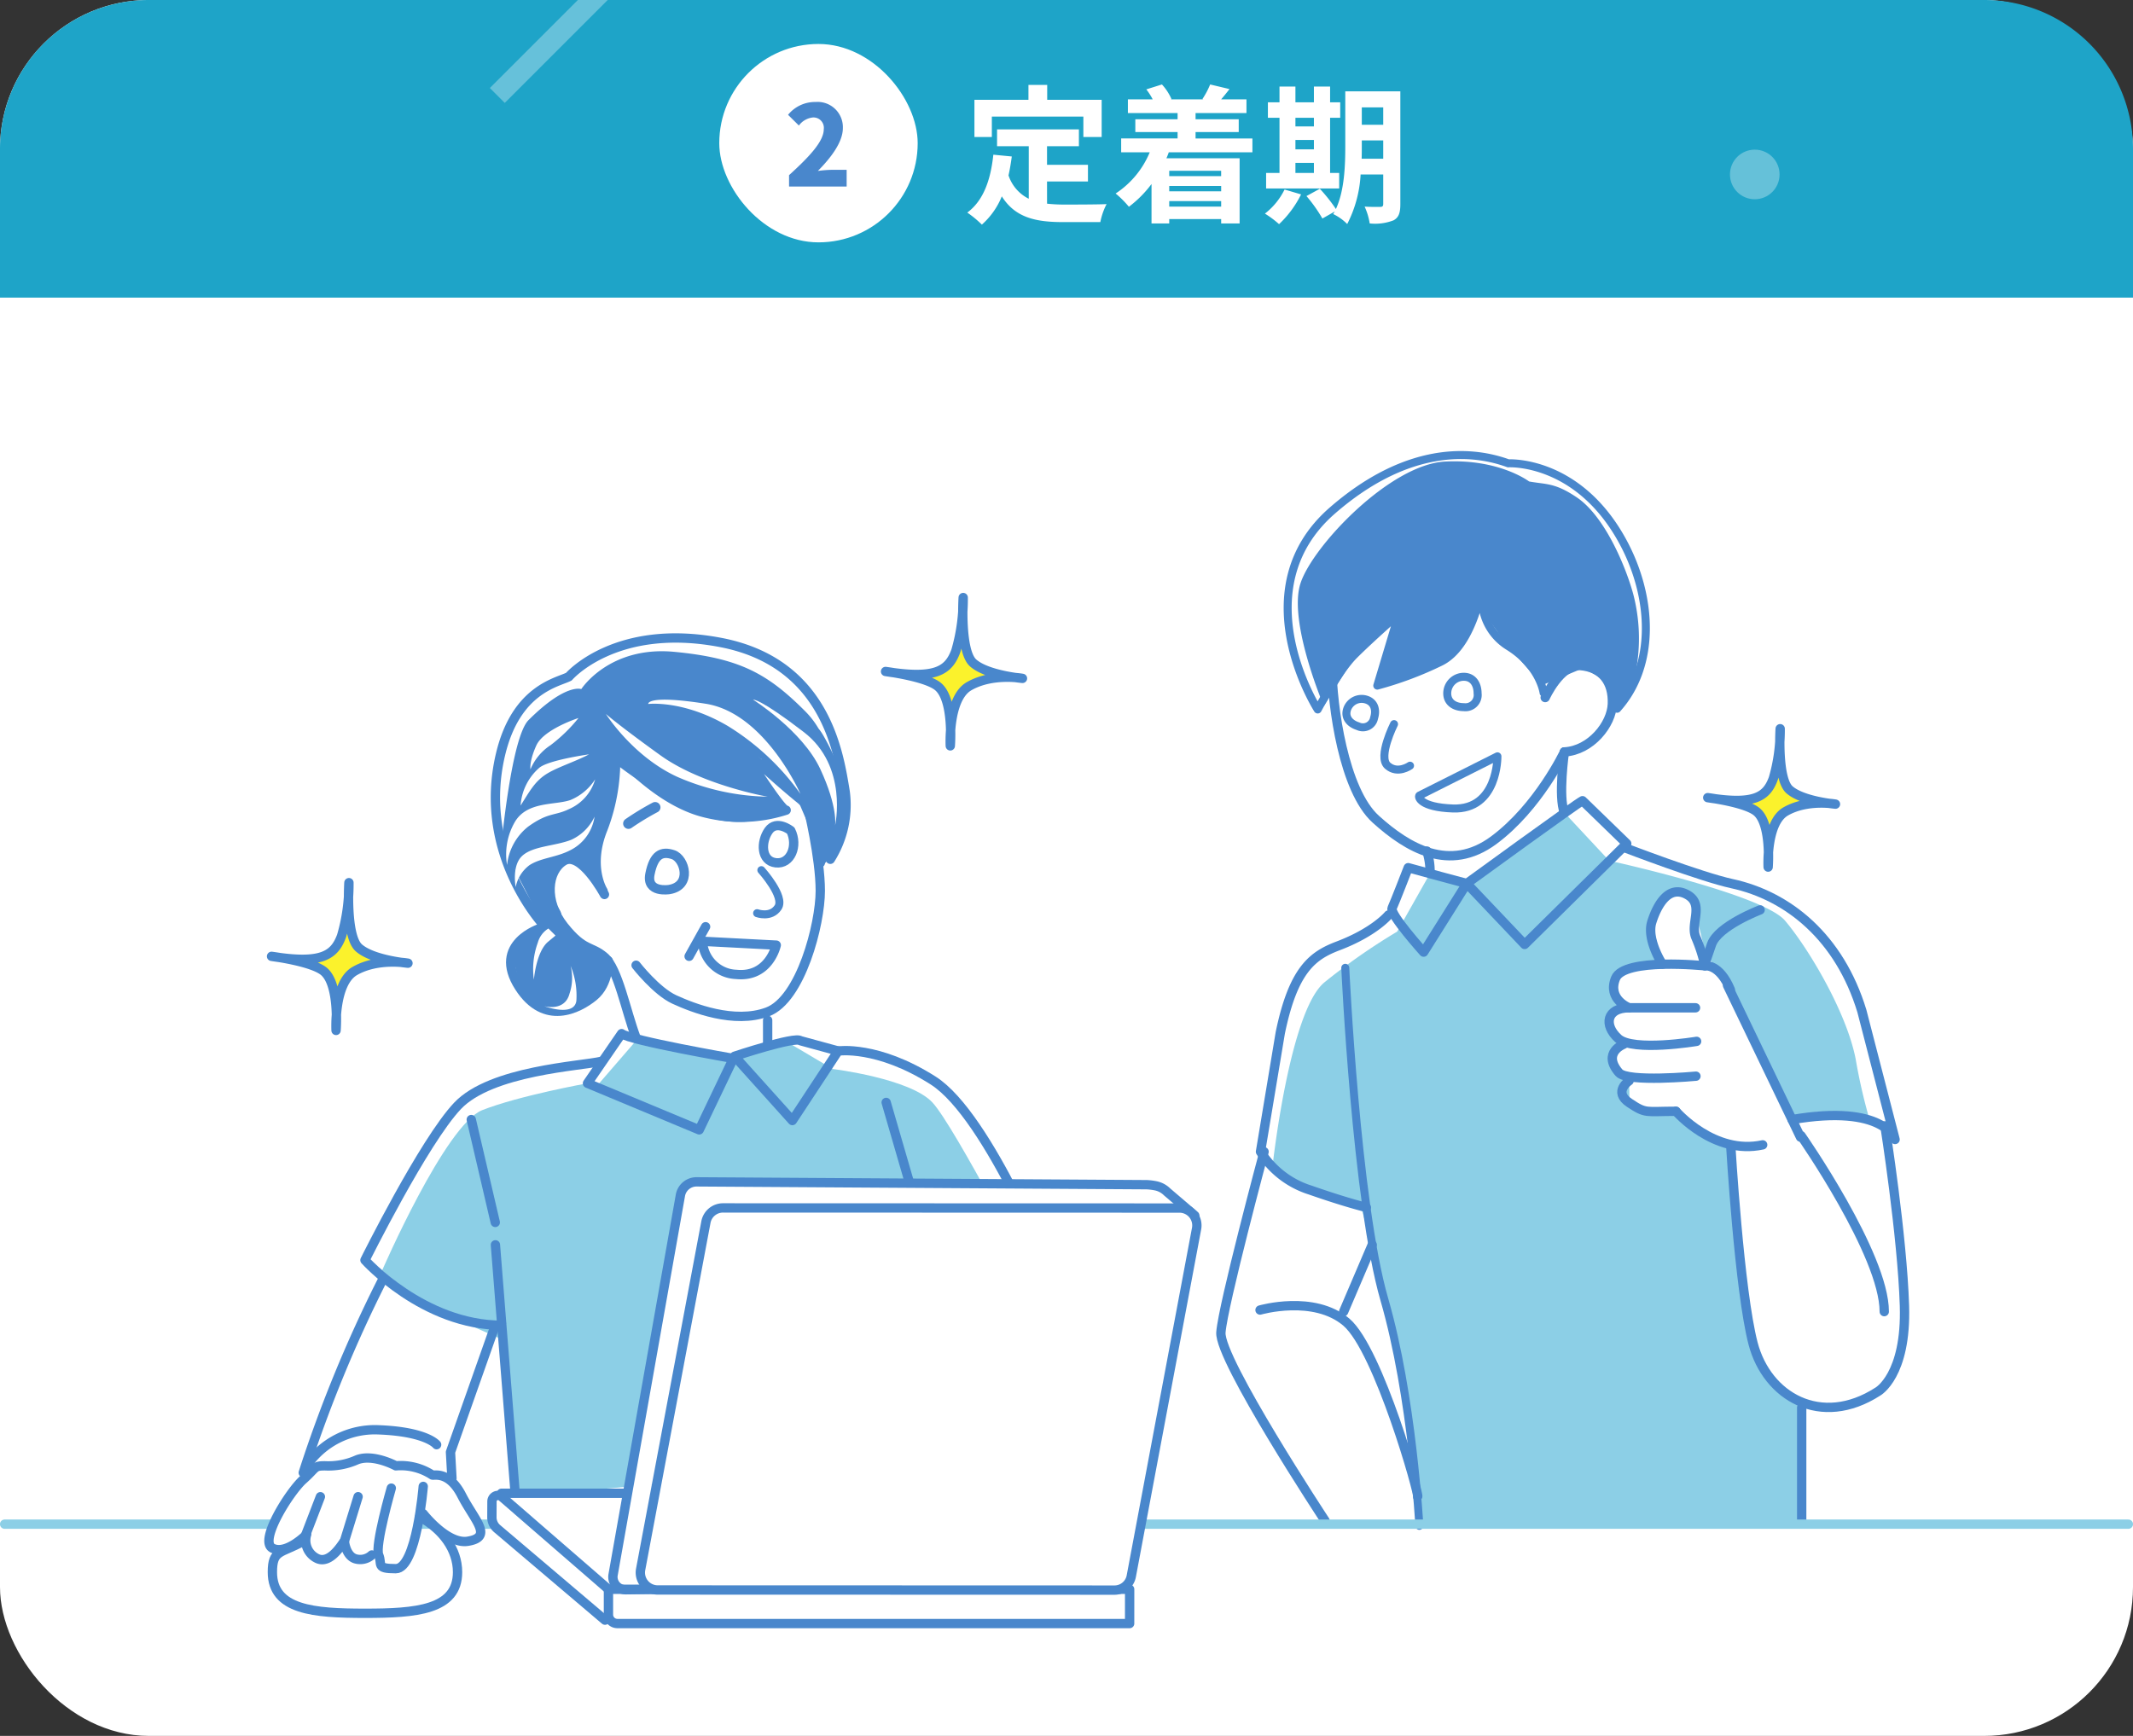 <svg xmlns="http://www.w3.org/2000/svg" xmlns:xlink="http://www.w3.org/1999/xlink" width="344" height="280" viewBox="0 0 344 280"><rect x="0" y="0" width="344" height="280" fill="#333333" stroke="none"/><defs><clipPath id="a"><rect width="344" height="189.868" fill="none"/></clipPath><clipPath id="b"><path d="M24,0H320a24,24,0,0,1,24,24V48a0,0,0,0,1,0,0H0a0,0,0,0,1,0,0V24A24,24,0,0,1,24,0Z" transform="translate(141.609 1208.439)" fill="#1ea4c8"/></clipPath></defs><g transform="translate(-141.609 -1208.439)"><rect width="344" height="280" rx="24" transform="translate(141.609 1208.439)" fill="#fff"/><g transform="translate(141.609 1281.196)"><g clip-path="url(#a)"><path d="M150.7,101.674l-8.648-3.985-6.91-.85-5.862-1.6-5.288.4V90.935l3.016-2.742,3.83-7.862,1.646-13.873,3-2.315.553-11.062-5.612-14.092-7.124-6.569-16.6-2.137s-11.042,3.228-11.766,4.439-3,1.8-3,1.8L83.7,42.383l-3.632,11.2,1,9.972s5.747,10.883,5.921,11.42,10.687,6.765,10.687,6.765l5.064,12.951-2.295-.589-3.235,4.46-2.272-.016-18.482,5.252-5.485,5.825L59.049,130.633l3.145,2.918L50.406,160.9l-6.815,14.616.4,8.2,5.66,3.167,16.338.7,6.306-2.494,1.689-6.151-3.377-8.2,5.036,5.229h2.067l-.244-2.489-4.384-7.66s1.566-6.234.9-7.456,6.108-17.234,6.108-17.234l3.137,27.65,40.079,3.871,44.134-44.793-7.857-15.562Z" transform="translate(-0.19 -0.132)" fill="#fff"/><path d="M305.184,111.042h1.307L302.4,96.71l-5.523-15.888-9.42-8.31-22.485-7.235L256.082,56.4l-2.924,1.934v-9.8l3.8-1.332,2.918-3.154,3.855-5.574L266.3,24.94l-5.412-13.115L254.24,5.186l-6.365-2.764L237.679.681l-9.419,1.191-13.7,8.823-6.033,8.476.9,12.984,3.942,9.525,1.091-2.821h1.061s2.464,12.219,2.292,12.522,3.417,6.278,3.417,6.278l4.954,4.493,5.659,2.74-.355,2.942-3.676-.232-3.035,7.238-4.92,3.55-6.836,3.374-4.5,7.44-3.978,24.455s.108.079.3.218l-3.665,12.755-3.432,16.624,16.8,29.273H229.9l.151,1.106,61.383-1.106V154.283l6.609-.235,6.706-2.961,3.218-10.076Zm-82.557,37-5.065-9.229,3.547-8.3-.239-8.838c2.536.319.182,2.75.182,2.75l5.139,20.947,2.266,16.615Z" transform="translate(-0.861 -0.003)" fill="#fff"/><path d="M206.115,115.714s2.713-25.108,8.388-29.77a100.814,100.814,0,0,1,11.725-8.177l5.3-9.381,5.924,1.624,15.743-11.425,7.217,7.736s24.726,5.4,28.358,9.666,9.88,14.582,11.4,22.32a89.961,89.961,0,0,0,2.269,9.883l-8.4-1.393-4.128,1.288L278.181,84.6l-2.288-3.523-1.48-6.224-1.427-3.49-3.068.513L267.3,76.2l1.7,6.812-6,.27-1.56,2.027,1.038,4.74-2.056,2.064,2.372,3.8-1.851,2.389,2.7,3.524.055,3.562,3.139,1.4,4.356-.05,4.705,4.172,4.127,1.317,2.449,25.863,2.293,9.472,6.706,6.964v18.249l-61.385,1.106-5.262-35.79-4.468-16.078-9.933-3.306Z" transform="translate(-0.898 -0.255)" fill="#8ccfe6"/><path d="M286.363,67.3s-.373-7.129,2.816-8.969c3.523-2.031,8.043-1.186,8.043-1.186s-5.3-.455-7.419-2.321c-2.017-1.779-1.5-9.842-1.5-9.842A27.867,27.867,0,0,1,287.2,53c-1.088,2.978-3.062,4.319-10.579,3.1,0,0,6.217.781,7.957,2.321,2.342,2.072,1.782,8.869,1.782,8.869" transform="translate(-1.205 -0.196)" fill="#fbf22c"/><path d="M286.363,67.3s-.373-7.129,2.816-8.969c3.523-2.031,8.043-1.186,8.043-1.186s-5.3-.455-7.419-2.321c-2.017-1.779-1.5-9.842-1.5-9.842A27.867,27.867,0,0,1,287.2,53c-1.088,2.978-3.062,4.319-10.579,3.1,0,0,6.217.781,7.957,2.321C286.923,60.5,286.363,67.3,286.363,67.3Z" transform="translate(-1.205 -0.196)" fill="none" stroke="#4987cc" stroke-linecap="round" stroke-linejoin="round" stroke-width="1.505"/><path d="M215.729,34.754c.043,6.6,1.938,20.115,7.07,24.76s11.895,8.706,19.043,3.407c7.191-5.331,11.4-14.241,11.4-14.241" transform="translate(-0.94 -0.151)" fill="none" stroke="#4987cc" stroke-linecap="round" stroke-linejoin="round" stroke-width="1.505"/><path d="M250.291,39.909s2.465-5.426,5.675-5.158c3.5.291,5.292,2.619,5.158,6.19-.123,3.281-3.459,7.5-7.738,7.738" transform="translate(-1.09 -0.151)" fill="none" stroke="#4987cc" stroke-linecap="round" stroke-linejoin="round" stroke-width="1.505"/><line y1="1.805" x2="3.029" transform="translate(232.007 31.25)" fill="none" stroke="#4987cc" stroke-linecap="round" stroke-linejoin="round" stroke-width="1.29"/><path d="M231.12,64.8a10.67,10.67,0,0,1,.516,3.611" transform="translate(-1.007 -0.282)" fill="none" stroke="#4987cc" stroke-linecap="round" stroke-linejoin="round" stroke-width="1.505"/><path d="M253.4,48.74s-1.031,7.222,0,9.8" transform="translate(-1.102 -0.212)" fill="none" stroke="#4987cc" stroke-linecap="round" stroke-linejoin="round" stroke-width="1.505"/><path d="M224.812,75.165s-2.247,2.745-8.089,4.963c-4.044,1.536-7.227,3.7-9.36,14.06l-3.187,19.151a14.619,14.619,0,0,0,8.032,6.191c5.9,2.064,9.038,2.794,9.038,2.794" transform="translate(-0.889 -0.327)" fill="none" stroke="#4987cc" stroke-linecap="round" stroke-linejoin="round" stroke-width="1.505"/><path d="M263.245,64.285s12.172,4.675,17.237,5.772c9.073,1.966,17.327,8.673,20.938,20.538l5.357,20.725s-1.745-5.765-16.617-3.209" transform="translate(-1.147 -0.28)" fill="none" stroke="#4987cc" stroke-linecap="round" stroke-linejoin="round" stroke-width="1.505"/><path d="M225.8,44.235s-2.656,5.289-1.031,6.707,3.611,0,3.611,0" transform="translate(-0.977 -0.193)" fill="none" stroke="#4987cc" stroke-linecap="round" stroke-linejoin="round" stroke-width="1.29"/><path d="M214.462,40.654s-5.587-13.26-3.593-19.277S225.277,2.357,233.992,1.915s13.447,3.2,13.447,3.2c2.854.521,4.15.172,7.684,2.561,4.276,2.89,7.642,10.608,8.964,15.368a28.054,28.054,0,0,1-.3,15.431l-2.064,3.1c-1.828-2.009.321-4.555-5.674-6.707l-6.191,2.58L248.312,35.9l-4.127-4.643-5.159-7.222L236.766,31l-7.576,4.528s-4.828,2.732-5.136,1.846c-.182-.525,3.007-10.557,2.453-12.216a9.076,9.076,0,0,0-.553,1.659L219.319,32.9Z" transform="translate(-0.917 -0.008)" fill="#4987cc"/><path d="M214.462,40.654s-5.587-13.26-3.593-19.277S225.277,2.357,233.992,1.915s13.447,3.2,13.447,3.2c2.854.521,4.15.172,7.684,2.561,4.276,2.89,7.642,10.608,8.964,15.368a28.054,28.054,0,0,1-.3,15.431l-2.064,3.1c-1.828-2.009.321-4.555-5.674-6.707l-6.191,2.58L248.312,35.9l-4.127-4.643-5.159-7.222L236.766,31l-7.576,4.528s-4.828,2.732-5.136,1.846c-.182-.525,3.007-10.557,2.453-12.216a9.076,9.076,0,0,0-.553,1.659L219.319,32.9Z" transform="translate(-0.917 -0.008)" fill="none" stroke="#4987cc" stroke-miterlimit="10" stroke-width="0.43"/><path d="M249.851,38.987s-.57-4.35-5.693-7.515A8.968,8.968,0,0,1,240,22.693c-.32-.222-1.6,8.743-6.724,11.3a56.578,56.578,0,0,1-10.245,3.841L226.5,26.262s-4.628,4.075-7.19,6.636-5.888,8.783-5.888,8.783-12.346-19.292,2.382-32.1C226.757.057,236.837-.681,244.158,1.98c0,0,11.345-.7,18.569,12.807,4.665,8.724,5.316,19.736-1.011,26.78" transform="translate(-0.909 -0.003)" fill="none" stroke="#4987cc" stroke-linecap="round" stroke-linejoin="round" stroke-width="1.29"/><path d="M256.255,56.643C255.4,57.029,237.588,70,237.588,70l9.333,9.827L263.39,63.569Z" transform="translate(-1.035 -0.247)" fill="none" stroke="#4987cc" stroke-linecap="round" stroke-linejoin="round" stroke-width="1.505"/><path d="M228.095,67.494c1.454.416,9.441,2.556,9.441,2.556l-6.954,11.063s-5.531-6.145-5.088-7.094S228.095,67.494,228.095,67.494Z" transform="translate(-0.982 -0.294)" fill="none" stroke="#4987cc" stroke-linecap="round" stroke-linejoin="round" stroke-width="1.505"/><path d="M239.321,39.238a1.974,1.974,0,0,1-2.225,2.226c-1.477,0-2.672-.751-2.672-2.226a2.672,2.672,0,0,1,2.672-2.672C238.571,36.566,239.321,37.763,239.321,39.238Z" transform="translate(-1.021 -0.159)" fill="none" stroke="#4987cc" stroke-linecap="round" stroke-linejoin="round" stroke-width="1.29"/><path d="M222.554,43.227a1.826,1.826,0,0,1-2.593,1.326c-1.313-.411-2.171-1.4-1.767-2.693a2.471,2.471,0,0,1,3.111-1.592C222.619,40.68,222.96,41.935,222.554,43.227Z" transform="translate(-0.95 -0.175)" fill="none" stroke="#4987cc" stroke-linecap="round" stroke-linejoin="round" stroke-width="1.29"/><path d="M229.911,55.784,242.5,49.452s.116,8.678-7.183,8.414C229.983,57.673,229.668,55.954,229.911,55.784Z" transform="translate(-1.001 -0.215)" fill="none" stroke="#4987cc" stroke-linecap="round" stroke-linejoin="round" stroke-width="1.29"/><path d="M217.908,83.715s1.772,37.868,6.3,53.5,5.648,36.51,5.648,36.51" transform="translate(-0.949 -0.365)" fill="none" stroke="#4987cc" stroke-linecap="round" stroke-linejoin="round" stroke-width="1.29"/><path d="M204.725,113.508s-6.642,24.763-6.963,29.147,16.8,30.368,16.8,30.368" transform="translate(-0.861 -0.494)" fill="none" stroke="#4987cc" stroke-linecap="round" stroke-linejoin="round" stroke-width="1.505"/><line x1="4.605" y2="10.776" transform="translate(216.7 128.031)" fill="none" stroke="#4987cc" stroke-linecap="round" stroke-linejoin="round" stroke-width="1.505"/><path d="M204.1,139.153s8.7-2.519,13.935,1.964,11.864,28.144,11.489,28.144" transform="translate(-0.889 -0.603)" fill="none" stroke="#4987cc" stroke-linecap="round" stroke-linejoin="round" stroke-width="1.505"/><path d="M280.343,112.458s1.383,23.476,3.611,31.985,10.915,13.67,20.119,7.738c0,0,4.644-2.58,4.287-13.86s-3.15-29-3.15-29" transform="translate(-1.221 -0.476)" fill="none" stroke="#4987cc" stroke-linecap="round" stroke-linejoin="round" stroke-width="1.505"/><path d="M291.742,110.917s13.413,19.2,13.413,28.374" transform="translate(-1.271 -0.483)" fill="none" stroke="#4987cc" stroke-linecap="round" stroke-linejoin="round" stroke-width="1.505"/><path d="M274.758,95.605s-10.233,1.707-12.633-.451-1.915-4.963,1.749-4.963" transform="translate(-1.135 -0.393)" fill="none" stroke="#4987cc" stroke-linecap="round" stroke-linejoin="round" stroke-width="1.505"/><path d="M263.03,96.082s-3.609,1.353-.795,4.6c1.388,1.6,12.418.567,12.418.567" transform="translate(-1.138 -0.419)" fill="none" stroke="#4987cc" stroke-linecap="round" stroke-linejoin="round" stroke-width="1.505"/><path d="M271.434,106.936c-4.963,0-4.788.451-7.5-1.353s-.055-3.563-.055-3.563" transform="translate(-1.144 -0.444)" fill="none" stroke="#4987cc" stroke-linecap="round" stroke-linejoin="round" stroke-width="1.505"/><path d="M274.586,90.161H263.878s-3.554-1.353-2.2-4.74,14.437-2.027,14.437-2.027,2.309-.414,4.087,3.853" transform="translate(-1.138 -0.362)" fill="none" stroke="#4987cc" stroke-linecap="round" stroke-linejoin="round" stroke-width="1.505"/><path d="M269.264,83.073s-2.6-3.969-1.7-6.813,2.744-6,5.658-4.423.443,4.659,1.454,6.954a24.893,24.893,0,0,1,1.461,4.552" transform="translate(-1.165 -0.311)" fill="none" stroke="#4987cc" stroke-linecap="round" stroke-linejoin="round" stroke-width="1.505"/><path d="M271.472,106.958s6.152,7.136,13.987,5.414" transform="translate(-1.182 -0.466)" fill="none" stroke="#4987cc" stroke-linecap="round" stroke-linejoin="round" stroke-width="1.505"/><line x2="11.768" y2="24.476" transform="translate(278.606 86.187)" fill="none" stroke="#4987cc" stroke-linecap="round" stroke-linejoin="round" stroke-width="1.505"/><path d="M285.067,74.333s-6.805,2.579-7.837,5.574L276.2,82.9" transform="translate(-1.203 -0.324)" fill="none" stroke="#4987cc" stroke-linecap="round" stroke-linejoin="round" stroke-width="1.505"/><line y2="18.249" transform="translate(290.569 154.28)" fill="none" stroke="#4987cc" stroke-linecap="round" stroke-linejoin="round" stroke-width="1.505"/><line x2="342.502" transform="translate(0.749 173.09)" fill="none" stroke="#8ccfe6" stroke-linecap="round" stroke-linejoin="round" stroke-width="1.505"/><path d="M136.794,56.817c-.139-.259.36-3.764-3.644-10.773a8.372,8.372,0,0,0-.8-1.166,13.757,13.757,0,0,0-2.208-2.84c-6.009-6.008-10.514-8.511-21.028-9.512S94.1,38.534,94.1,38.534s-2.5-1-8.511,5.007c-2.765,2.765-4.358,20.019-4.358,20.019L87.86,76.349c-1.772.862-4.292,2.344-4.482,3.867-.795,6.382,4.494,12.079,9.61,9.731A9.318,9.318,0,0,0,98.6,83.093l-8.413-7.011c.65-.339,1.031-.938.383-2.006-1.521-2.508-1.963-5.8.02-8s7.474,4.845,7.474,4.845-1.467-2.843-1.082-4.931S98.1,59.061,99.1,57.059s.5-6.509.5-6.509a66.183,66.183,0,0,0,13.215,7.992,16.341,16.341,0,0,0,14.32-.483l-7.509-10.513,3.554,2.309.284,1.275,5.248,4.575,3,7.008,1.28,4.35,2.649-2.912s.56-3.093.9-5.265c.208.131.242-.193.242-.193l-.193-.125a9.765,9.765,0,0,0,.193-1.751" transform="translate(-0.354 -0.141)" fill="#4987cc"/><path d="M61.9,132.576S72.1,109.061,78.059,106.717s16.956-4.324,16.956-4.324l1.391.579,6.452-7.457,15.688,2.872,8.6-2.7,7.425,4.4s12.482,1.525,16.078,5.4,16.953,29.8,16.953,29.8L120.7,152.761l-32.641-6.047-19.526-8.608Z" transform="translate(-0.27 -0.416)" fill="#8ccfe6"/><path d="M170.672,136.12s10.507,29.806,11.06,33.676-3.317,8.17-11.612,11.061-17.7,1.106-17.7,1.106L151.04,142.77l19.632-8.366Z" transform="translate(-0.658 -0.585)" fill="#fff"/><line x1="2.661" y2="4.772" transform="translate(111.136 76.724)" fill="none" stroke="#4987cc" stroke-linecap="round" stroke-linejoin="round" stroke-width="1.505"/><line y2="3.698" transform="translate(123.803 91.81)" fill="none" stroke="#4987cc" stroke-linecap="round" stroke-linejoin="round" stroke-width="1.505"/><path d="M100.667,94.377c1.3,1.1,18.024,4.005,18.024,4.005L113.183,109.9,95.16,102.388Z" transform="translate(-0.415 -0.411)" fill="none" stroke="#4987cc" stroke-linecap="round" stroke-linejoin="round" stroke-width="1.505"/><path d="M129.61,95.524c-.856-.747-10.629,2.507-10.629,2.507l9.326,10.37,7.386-11.218Z" transform="translate(-0.518 -0.416)" fill="none" stroke="#4987cc" stroke-linecap="round" stroke-linejoin="round" stroke-width="1.505"/><path d="M108.4,71.007s-3.744.624-3.12-2.5,1.873-3.744,3.745-3.12S112.139,70.383,108.4,71.007Z" transform="translate(-0.458 -0.284)" fill="none" stroke="#4987cc" stroke-linecap="round" stroke-linejoin="round" stroke-width="1.505"/><path d="M128.071,61.482s-2.289-1.823-3.574,0-1.247,4.921,1.164,5.194S129.285,63.913,128.071,61.482Z" transform="translate(-0.539 -0.264)" fill="none" stroke="#4987cc" stroke-linecap="round" stroke-linejoin="round" stroke-width="1.505"/><path d="M101.8,60.332a43.373,43.373,0,0,1,4.3-2.611" transform="translate(-0.443 -0.251)" fill="none" stroke="#4987cc" stroke-linecap="round" stroke-linejoin="round" stroke-width="1.72"/><path d="M130.741,57.669s2,8.141,2,13.518-3.134,17.509-8.511,19.526-12.089-.659-15.019-2-6.177-5.529-6.177-5.529" transform="translate(-0.449 -0.251)" fill="none" stroke="#4987cc" stroke-linecap="round" stroke-linejoin="round" stroke-width="1.505"/><path d="M97.872,71.809s-3.8-7.065-6.521-5.434-3.261,6.521,0,10.6,4.348,3.046,6.521,4.919,3.434,8.6,5.064,12.951" transform="translate(-0.388 -0.288)" fill="none" stroke="#4987cc" stroke-linecap="round" stroke-linejoin="round" stroke-width="1.505"/><path d="M113.786,79.418l11.9.62s-1.137,5.267-6.465,4.721A5.655,5.655,0,0,1,113.786,79.418Z" transform="translate(-0.496 -0.346)" fill="none" stroke="#4987cc" stroke-linecap="round" stroke-linejoin="round" stroke-width="1.505"/><path d="M99.183,48.113s6.465,8,14.247,10.261a23.774,23.774,0,0,0,13.791-.248c-.745.253-7.51-10.514-7.51-10.514s4.83,4.681,9.512,8.512a9.959,9.959,0,0,1,3.5,10.513" transform="translate(-0.432 -0.207)" fill="none" stroke="#4987cc" stroke-linecap="round" stroke-linejoin="round" stroke-width="1.505"/><path d="M99.672,48.618a30.822,30.822,0,0,1-2,12.516c-2.5,6.135,0,10.013,0,10.013" transform="translate(-0.421 -0.212)" fill="none" stroke="#4987cc" stroke-linecap="round" stroke-linejoin="round" stroke-width="1.505"/><path d="M123.322,67.895s3.848,4.263,2.694,6.009-3.378.931-3.378.931" transform="translate(-0.534 -0.296)" fill="none" stroke="#4987cc" stroke-linecap="round" stroke-linejoin="round" stroke-width="1.29"/><path d="M87.6,77.28s-8.011,2.5-3.5,9.512c4.061,6.317,9.512,3.556,12.015,1.5s2.336-5.747,2.336-5.747" transform="translate(-0.36 -0.337)" fill="none" stroke="#4987cc" stroke-linecap="round" stroke-linejoin="round" stroke-width="1.505"/><path d="M134.259,65.975a16.35,16.35,0,0,0,2.391-10.928c-1-6.008-3.031-20.755-20.026-24.032s-24.532,5.508-24.532,5.508c-1.855.942-8.512,2-11.015,12.516-3.888,16.329,7.182,27.817,7.182,27.817" transform="translate(-0.35 -0.132)" fill="none" stroke="#4987cc" stroke-linecap="round" stroke-linejoin="round" stroke-width="1.505"/><path d="M98.142,42.587s4.28,6.807,11.469,10.125a37.932,37.932,0,0,0,14.62,3.223s-10.564-1.83-17.292-6.674-8.8-6.674-8.8-6.674" transform="translate(-0.428 -0.186)" fill="#fff"/><path d="M105,40.971s5.667-.693,12.894,3.584a40.222,40.222,0,0,1,11.65,10.912s-5.7-13.039-15.294-14.538-9.25.042-9.25.042" transform="translate(-0.457 -0.175)" fill="#fff"/><path d="M121.985,40.274s7.961,5,10.842,11.2,2.382,9.108,2.382,9.108,2.157-9.54-5.032-15.07-8.191-5.24-8.191-5.24" transform="translate(-0.531 -0.175)" fill="#fff"/><path d="M88.824,77.346a3.882,3.882,0,0,0-1.711,2.281,12.422,12.422,0,0,0-.635,5.972s.355-4.51,2.3-6.125l1.188-.987Z" transform="translate(-0.376 -0.337)" fill="#fff"/><path d="M92.408,83.407a12.547,12.547,0,0,1,.931,5.615c-.34,2.679-5.168.883-5.168.883s3.3.927,4.064-2.035a7.865,7.865,0,0,0,.173-4.463" transform="translate(-0.384 -0.363)" fill="#fff"/><path d="M93.671,43.246s-5.613,1.8-6.8,4.424-.945,3.853-.945,3.853a8.558,8.558,0,0,1,3.235-3.891,25.5,25.5,0,0,0,4.511-4.386" transform="translate(-0.374 -0.188)" fill="#fff"/><path d="M95.372,49.132s-6.829.947-8.134,2.262a8.816,8.816,0,0,0-2.911,6c1.426-2.267,2.245-3.785,3.962-4.952s4.8-2.095,7.084-3.313" transform="translate(-0.367 -0.214)" fill="#fff"/><path d="M96.34,53.18a8.634,8.634,0,0,1-3.995,3.341c-2.492.859-6.859.183-8.888,3.423A10.389,10.389,0,0,0,82.134,67a9.094,9.094,0,0,1,3.383-6.177c3.262-2.357,4.3-1.721,6.57-2.825A7.479,7.479,0,0,0,96.34,53.18" transform="translate(-0.357 -0.232)" fill="#fff"/><path d="M96.246,59.231a7.63,7.63,0,0,1-3.772,3.735c-2.606,1.02-6.111.975-7.868,2.564s-1.075,5.05-1.075,5.05a5.794,5.794,0,0,1,2.246-3.545c1.838-1.178,4.28-1.22,6.524-2.378a7.187,7.187,0,0,0,3.945-5.425" transform="translate(-0.363 -0.258)" fill="#fff"/><path d="M135.766,97.191s6.341-.959,15.337,4.774,19.5,32.277,19.5,32.277-16.014,6.4-21,6.517l-4.988.119" transform="translate(-0.591 -0.423)" fill="none" stroke="#4987cc" stroke-linecap="round" stroke-linejoin="round" stroke-width="1.505"/><path d="M97.275,98.857c-3.322.787-17.8,1.457-23.226,7.19s-14.931,24.885-14.931,24.885,9.4,10.507,22.12,10.507" transform="translate(-0.258 -0.431)" fill="none" stroke="#4987cc" stroke-linecap="round" stroke-linejoin="round" stroke-width="1.505"/><path d="M167.94,128.294c0,1.106,13.826,35.918,13.826,41.476,0,10.507-14.932,12.318-23.226,12.166" transform="translate(-0.691 -0.559)" fill="none" stroke="#4987cc" stroke-linecap="round" stroke-linejoin="round" stroke-width="1.505"/><path d="M176.179,167.706s-2.765-5.373-13.272-5.53-17.143,11.613-17.143,11.613" transform="translate(-0.635 -0.706)" fill="none" stroke="#4987cc" stroke-linecap="round" stroke-linejoin="round" stroke-width="1.505"/><path d="M61.839,134.4A216.038,216.038,0,0,0,49.12,165.373" transform="translate(-0.214 -0.585)" fill="none" stroke="#4987cc" stroke-linecap="round" stroke-linejoin="round" stroke-width="1.505"/><line x2="4.426" y2="15.243" transform="translate(142.917 105.062)" fill="none" stroke="#4987cc" stroke-linecap="round" stroke-linejoin="round" stroke-width="1.505"/><line x2="3.871" y2="16.59" transform="translate(76.003 107.827)" fill="none" stroke="#4987cc" stroke-linecap="round" stroke-linejoin="round" stroke-width="1.505"/><path d="M54.391,93.754s-.4-7.613,3.007-9.577c3.762-2.171,8.589-1.266,8.589-1.266s-5.665-.487-7.922-2.479c-2.155-1.9-1.6-10.511-1.6-10.511a29.758,29.758,0,0,1-1.177,8.571c-1.162,3.18-3.269,4.613-11.3,3.313,0,0,6.64.834,8.5,2.479,2.5,2.213,1.9,9.472,1.9,9.472" transform="translate(-0.192 -0.305)" fill="#fbf22c"/><path d="M54.391,93.754s-.4-7.613,3.007-9.577c3.762-2.171,8.589-1.266,8.589-1.266s-5.665-.487-7.922-2.479c-2.155-1.9-1.6-10.511-1.6-10.511a29.758,29.758,0,0,1-1.177,8.571c-1.162,3.18-3.269,4.613-11.3,3.313,0,0,6.64.834,8.5,2.479C54.989,86.5,54.391,93.754,54.391,93.754Z" transform="translate(-0.192 -0.305)" fill="none" stroke="#4987cc" stroke-linecap="round" stroke-linejoin="round" stroke-width="1.505"/><path d="M153.883,47.653s-.4-7.642,3.019-9.614c3.775-2.178,8.621-1.27,8.621-1.27s-5.687-.489-7.952-2.488c-2.163-1.908-1.607-10.551-1.607-10.551a29.866,29.866,0,0,1-1.182,8.6c-1.166,3.192-3.281,4.63-11.339,3.325,0,0,6.664.836,8.53,2.488,2.51,2.221,1.911,9.507,1.911,9.507" transform="translate(-0.625 -0.103)" fill="#fbf22c"/><path d="M153.883,47.653s-.4-7.642,3.019-9.614c3.775-2.178,8.621-1.27,8.621-1.27s-5.687-.489-7.952-2.488c-2.163-1.908-1.607-10.551-1.607-10.551a29.866,29.866,0,0,1-1.182,8.6c-1.166,3.192-3.281,4.63-11.339,3.325,0,0,6.664.836,8.53,2.488C154.483,40.367,153.883,47.653,153.883,47.653Z" transform="translate(-0.625 -0.103)" fill="none" stroke="#4987cc" stroke-linecap="round" stroke-linejoin="round" stroke-width="1.505"/><path d="M49.675,164.372a13.278,13.278,0,0,1,11.515-5.811c7.841.281,9.441,2.4,9.441,2.4" transform="translate(-0.216 -0.691)" fill="none" stroke="#4987cc" stroke-linecap="round" stroke-linejoin="round" stroke-width="1.505"/><path d="M80.192,141.625l-7.221,20.459.236,4.231" transform="translate(-0.318 -0.617)" fill="none" stroke="#4987cc" stroke-linecap="round" stroke-linejoin="round" stroke-width="1.505"/><path d="M63.193,164c-.273-.163-5.55-.471-5.4-.593s-6.446,1.2-6.446,1.2l-3.457,2.042a47.672,47.672,0,0,0-2.667,4.928c-.192.811-2.02,5.521-2.02,5.521s.93.8,1.475.68,3.587-1.622,3.587-1.622l.829,2.99h3.6l2.757-1.649,2.539,2.01,2.162-.741s.554,2.283,1.66,2.247a9.4,9.4,0,0,0,2.974-1.044l3.662-7.84,3.66,4.048,3.529.929L78.127,175s-4.293-8.79-5.05-8.594a34.5,34.5,0,0,1-5.292-.54l-.708-2.246Z" transform="translate(-0.188 -0.712)" fill="#fff"/><path d="M51.863,169.4l-2.765,7.19c-3.647,2.016-4.977,1.346-4.977,4.976,0,6.108,6.685,6.636,14.932,6.636s14.931-.528,14.931-6.636c0-3.659-2.4-6.9-6.1-8.916" transform="translate(-0.192 -0.738)" fill="none" stroke="#4987cc" stroke-linecap="round" stroke-linejoin="round" stroke-width="1.505"/><line x1="2.212" y2="7.19" transform="translate(55.542 168.658)" fill="none" stroke="#4987cc" stroke-linecap="round" stroke-linejoin="round" stroke-width="1.505"/><path d="M63.375,168.006s-2.673,9.258-2.035,10.785S60.786,181,64.1,181c3.354,0,4.424-13.272,4.424-13.272" transform="translate(-0.267 -0.731)" fill="none" stroke="#4987cc" stroke-linecap="round" stroke-linejoin="round" stroke-width="1.505"/><path d="M60.156,178.77a2.761,2.761,0,0,1-2.661.615c-1.556-.491-1.763-2.828-1.763-2.828-.2.1-2.212,3.871-4.425,2.765a3.215,3.215,0,0,1-1.659-3.871s-3.309,3.387-5.53,2.212,2.793-9.124,4.977-11.06,1.659-2.212,3.5-2.212a11.294,11.294,0,0,0,5.2-.983c2.617-.984,6.234.983,6.234.983a9.283,9.283,0,0,1,5.871,1.477c.223.169,2.659-.769,4.752,3.3s5.142,6.7.99,7.388c-3.318.554-7.19-4.424-7.19-4.424" transform="translate(-0.19 -0.711)" fill="none" stroke="#4987cc" stroke-linecap="round" stroke-linejoin="round" stroke-width="1.505"/><path d="M85.884,132.124l-4.69,11.021,2.353,26.089,56.96,1.96,4.977-39.07Z" transform="translate(-0.354 -0.576)" fill="#8ccfe6"/><line x2="3.138" y2="39.52" transform="translate(79.899 128.031)" fill="none" stroke="#4987cc" stroke-linecap="round" stroke-linejoin="round" stroke-width="1.505"/><path d="M81.222,168.28l15.236-.042,12.536-1.141,63.383.932L98.471,189.847,79.693,174.514Z" transform="translate(-0.347 -0.728)" fill="#fff"/><path d="M101.53,169.174s8.81-50.72,9.282-50.8,76.559.578,76.559.578l5.759,5.426Z" transform="translate(-0.442 -0.516)" fill="#fff"/><path d="M182.609,189.923H100a1.443,1.443,0,0,1-1.443-1.444v-4.086h84.056Z" transform="translate(-0.429 -0.803)" fill="#fff"/><path d="M182.609,189.923H100a1.443,1.443,0,0,1-1.443-1.444v-4.086h84.056Z" transform="translate(-0.429 -0.803)" fill="none" stroke="#4987cc" stroke-linecap="round" stroke-linejoin="round" stroke-width="1.505"/><path d="M193.119,123.827l-4.466-3.818a3.642,3.642,0,0,0-1.9-.992,9.97,9.97,0,0,0-1.375-.167l-72.6-.458a2.633,2.633,0,0,0-2.613,2.173l-8.971,50.569-1.884,10.624a2.068,2.068,0,0,0,2.062,2.429l6.586-.083" transform="translate(-0.432 -0.516)" fill="none" stroke="#4987cc" stroke-linecap="round" stroke-linejoin="round" stroke-width="1.505"/><path d="M180.19,184.26l-73.668-.022a2.8,2.8,0,0,1-2.75-3.316L114.3,124.9a2.8,2.8,0,0,1,2.757-2.286l73.618.021a2.8,2.8,0,0,1,2.755,3.322L182.9,182.017a2.752,2.752,0,0,1-2.705,2.243" transform="translate(-0.452 -0.534)" fill="#fff"/><path d="M180.19,184.26l-73.668-.022a2.8,2.8,0,0,1-2.75-3.316L114.3,124.9a2.8,2.8,0,0,1,2.757-2.286l73.618.021a2.8,2.8,0,0,1,2.755,3.322L182.9,182.017A2.752,2.752,0,0,1,180.19,184.26Z" transform="translate(-0.452 -0.534)" fill="none" stroke="#4987cc" stroke-linecap="round" stroke-linejoin="round" stroke-width="1.505"/><path d="M98.471,184.326l-17.182-14.9a.969.969,0,0,0-1.6.728l-.012,2.558a2.391,2.391,0,0,0,.843,1.832l17.4,14.764" transform="translate(-0.347 -0.737)" fill="none" stroke="#4987cc" stroke-linecap="round" stroke-linejoin="round" stroke-width="1.505"/><line x1="20.212" transform="translate(80.876 168.105)" fill="#fff"/><line x1="20.212" transform="translate(80.876 168.105)" fill="none" stroke="#4987cc" stroke-linecap="round" stroke-linejoin="round" stroke-width="1.505"/></g></g><path d="M24,0H320a24,24,0,0,1,24,24V48a0,0,0,0,1,0,0H0a0,0,0,0,1,0,0V24A24,24,0,0,1,24,0Z" transform="translate(141.609 1208.439)" fill="#1ea4c8"/><g clip-path="url(#b)"><rect width="3.4" height="50.991" transform="translate(256.665 1186.577) rotate(45)" fill="#fff" opacity="0.323"/><ellipse cx="4" cy="4" rx="4" ry="4" transform="translate(420.609 1232.577)" fill="#fff" opacity="0.32"/></g><path d="M4.56-15.192H19.32V-11.9h2.952v-6H13.488v-2.4H10.464v2.4H1.752v6H4.56Zm8.9,10.464h6.6V-7.416h-6.6v-3H18.6v-2.712H5.4v2.712h5.112v8.472A6.46,6.46,0,0,1,7.248-5.712c.216-.96.384-1.968.528-3.048L4.8-9.048C4.368-4.944,3.192-1.632.6.288A17.477,17.477,0,0,1,2.952,2.232a12.247,12.247,0,0,0,3.216-4.56c2.16,3.432,5.448,4.152,9.888,4.152h6a10.673,10.673,0,0,1,1.008-2.9c-1.608.072-5.568.072-6.864.072a24.8,24.8,0,0,1-2.736-.144Zm28.08-1.728v.864H33.168v-.864ZM33.168-.672V-1.56h8.376v.888Zm8.376-2.472H33.168v-.864h8.376Zm5.04-6.288v-2.232H37.416V-12.7h6.96V-14.76h-6.96v-1.008h8.208v-2.208h-4.08c.408-.48.864-1.032,1.344-1.656l-3.12-.744a13.179,13.179,0,0,1-1.248,2.352l.168.048h-5.28l.12-.048a8.4,8.4,0,0,0-1.536-2.352l-2.52.792A10.19,10.19,0,0,1,30.5-17.976H26.5v2.208h8.016v1.008H27.7V-12.7h6.816v1.032h-9.1v2.232h4.608a14.612,14.612,0,0,1-5.5,6.648A16.326,16.326,0,0,1,26.664-.648,18.248,18.248,0,0,0,30.312-4.32V2.04h2.856v-.7h8.376v.7H44.52V-8.472H32.712c.144-.312.264-.624.384-.96Zm6.936,1.7H56.5V-6.1H53.52ZM56.5-15v1.392H53.52V-15ZM53.52-11.424H56.5v1.512H53.52ZM60.576-6.1H59.112V-15h1.632v-2.5H59.112V-20.04H56.5V-17.5H53.52V-20.04H50.952V-17.5H49.08V-15h1.872v8.9h-2.16v2.5H60.576ZM51.768-3.432A11.1,11.1,0,0,1,48.6.456a16.11,16.11,0,0,1,2.28,1.7,16.883,16.883,0,0,0,3.552-4.8ZM64.2-8.4c.024-.744.024-1.44.024-2.064v-.888H67.68V-8.4Zm3.48-8.28v2.808H64.224V-16.68Zm2.76-2.592H61.56v8.808c0,3.12-.12,7.176-1.512,10.176a26.147,26.147,0,0,0-2.592-3.264L55.3-2.376a23.861,23.861,0,0,1,2.568,3.624L59.856.12c-.072.144-.168.264-.24.408a8.246,8.246,0,0,1,2.256,1.608,19.7,19.7,0,0,0,2.16-7.992H67.68v4.728c0,.384-.12.5-.48.5-.336,0-1.488.024-2.52-.048A10.341,10.341,0,0,1,65.5,2.04a8.248,8.248,0,0,0,3.84-.5c.84-.456,1.1-1.2,1.1-2.616Z" transform="translate(297.009 1242.439)" fill="#fff"/><g transform="translate(-10422.391 -5309.061)"><rect width="32" height="32" rx="16" transform="translate(10680 6524.593)" fill="#fff"/><path d="M.756,0h9.288V-2.7H7.578A19.008,19.008,0,0,0,5.4-2.52C7.452-4.59,9.432-7.128,9.432-9.432A4.074,4.074,0,0,0,5.04-13.644a5.6,5.6,0,0,0-4.446,2.07L2.34-9.846a3.223,3.223,0,0,1,2.268-1.3,1.67,1.67,0,0,1,1.746,1.89c0,1.944-2.25,4.374-5.6,7.416Z" transform="translate(10690.5 6547.593)" fill="#4987cc"/></g></g></svg>